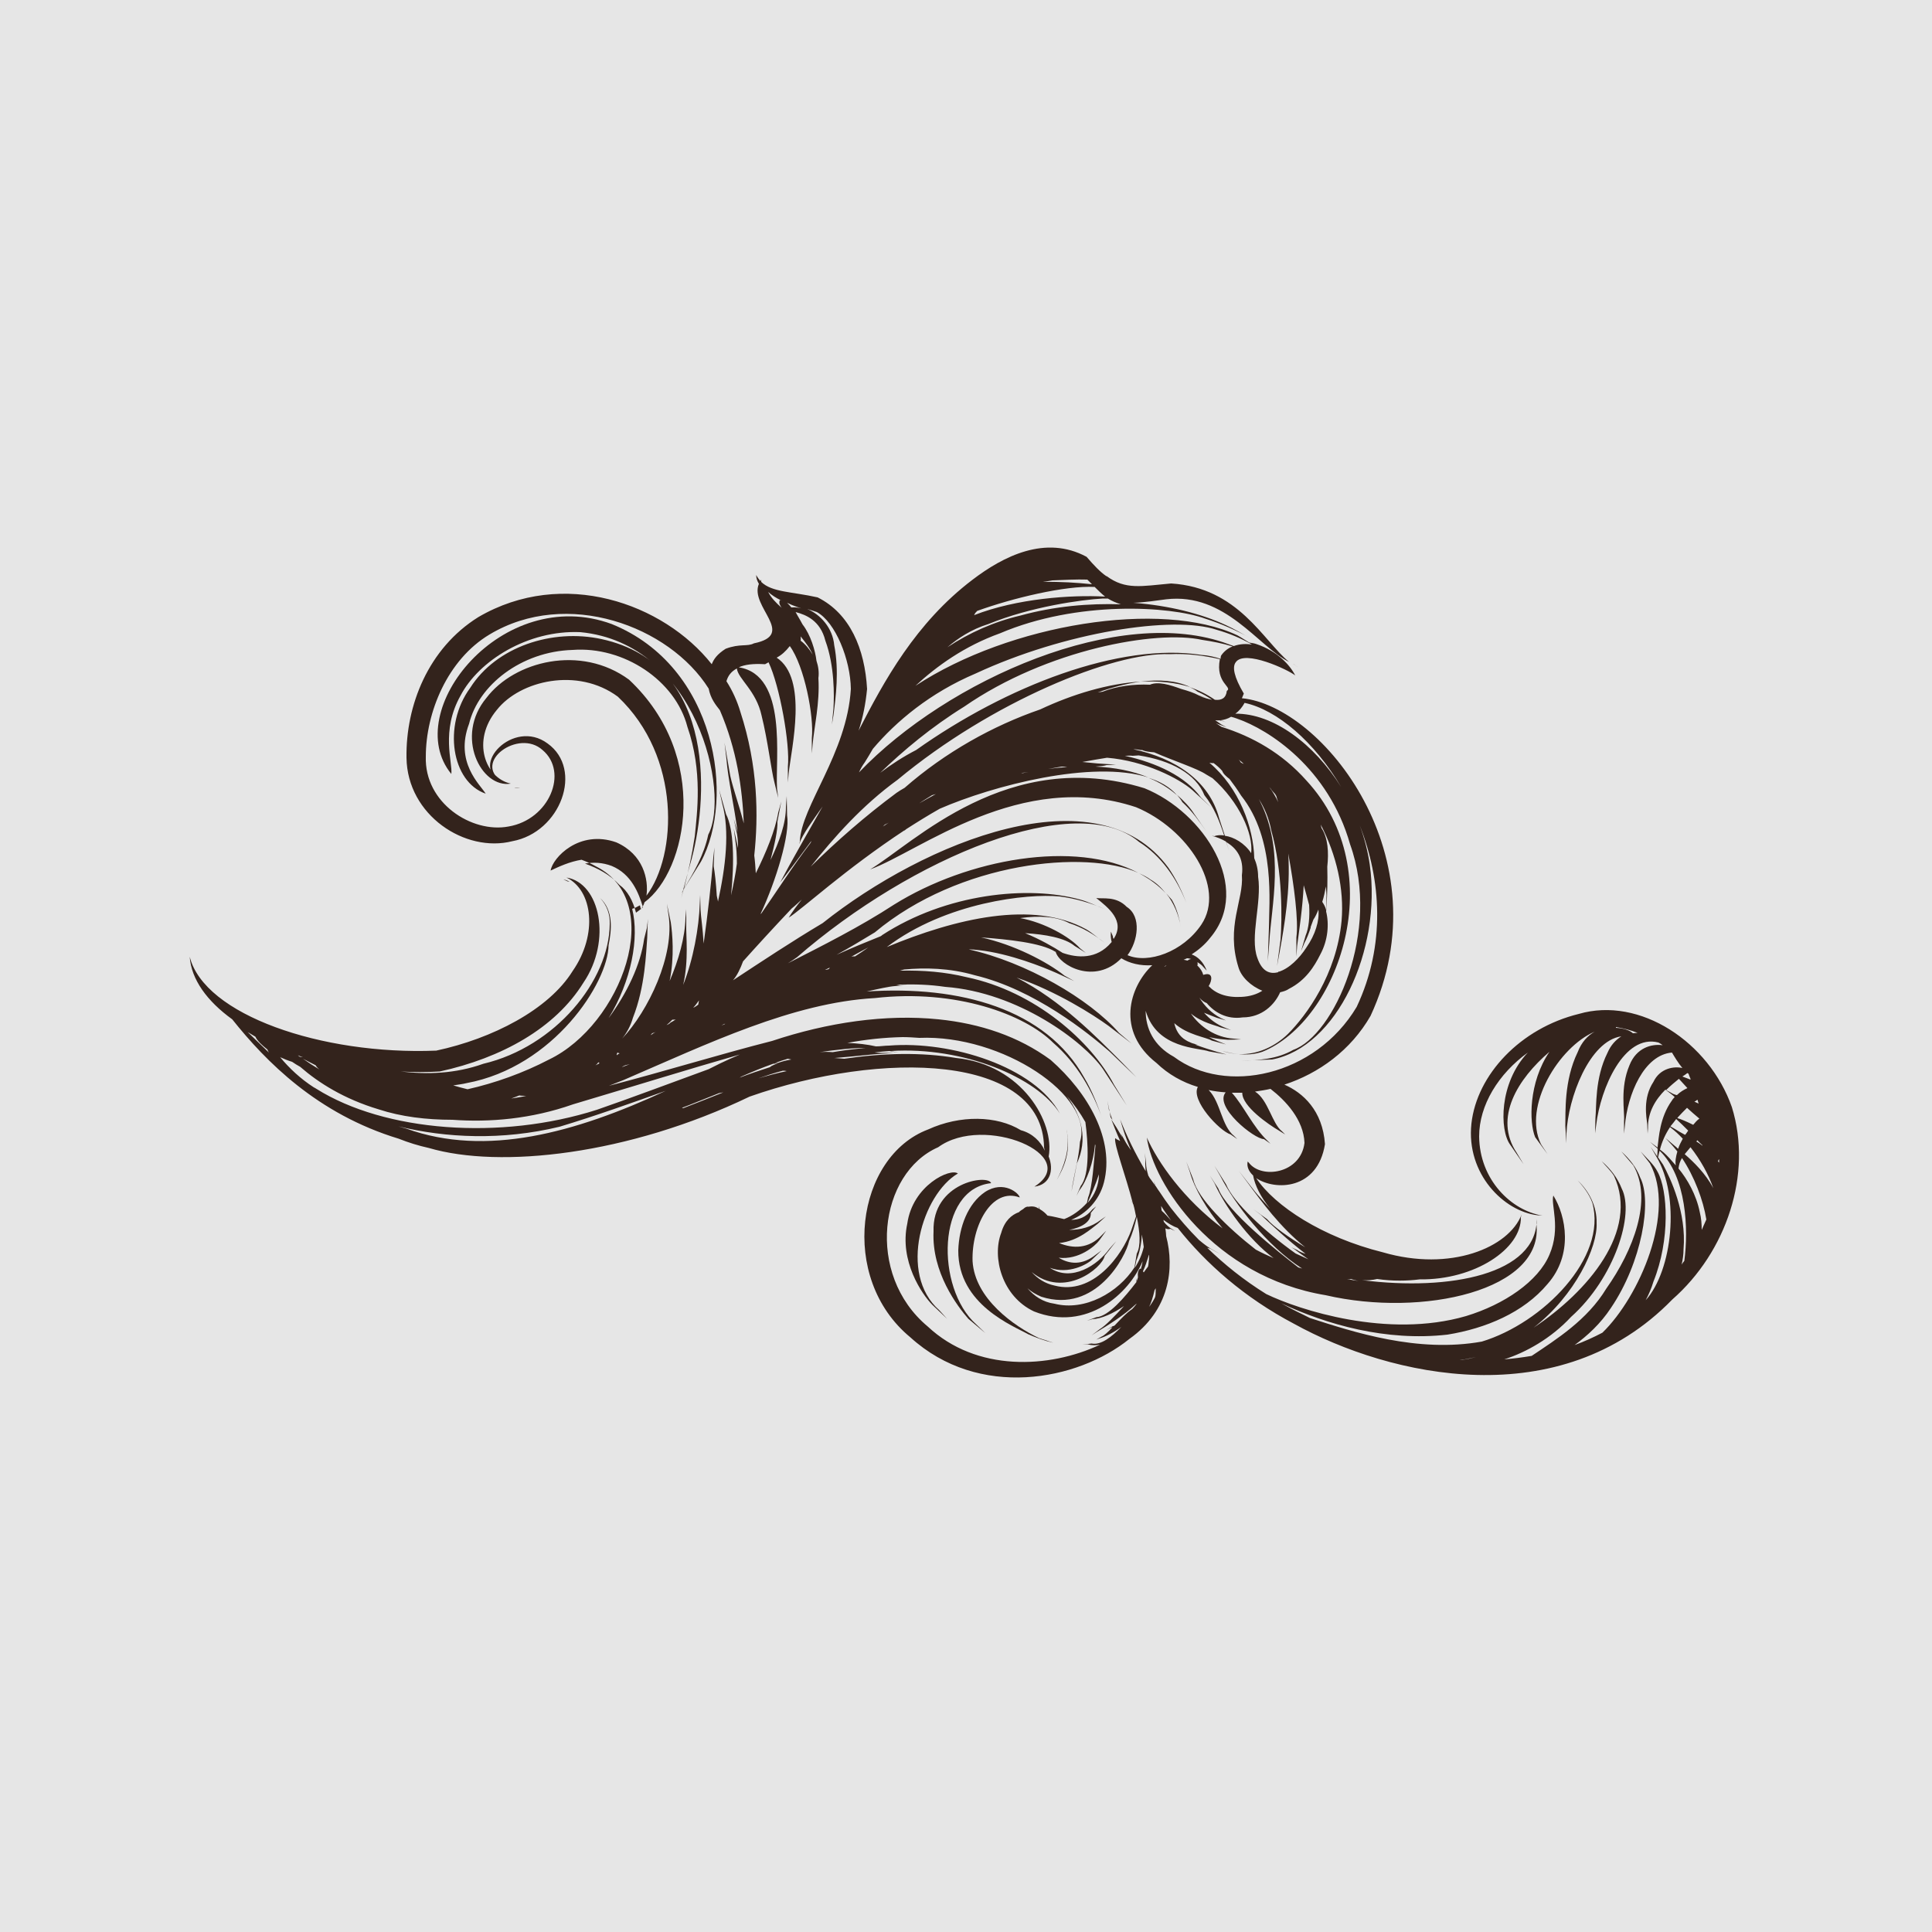<?xml version="1.0" encoding="utf-8"?>
<!-- Generator: Adobe Illustrator 23.0.0, SVG Export Plug-In . SVG Version: 6.00 Build 0)  -->
<svg version="1.1" id="图层_1" xmlns="http://www.w3.org/2000/svg" xmlns:xlink="http://www.w3.org/1999/xlink" x="0px" y="0px"
	 width="500px" height="500px" viewBox="0 0 500 500" style="enable-background:new 0 0 500 500;" xml:space="preserve">
<style type="text/css">
	.st0{fill:#E6E6E6;}
	.st1{fill:#33231C;}
</style>
<rect class="st0" width="500" height="500"/>
<g>
	<path class="st1" d="M334.8,171.9c0,0-0.1-0.1-0.1-0.1c0.5,0.4,1,0.7,1.4,1L334.8,171.9z"/>
	<path class="st1" d="M448.2,286.5c-5.9-16.8-23.8-28.7-39.6-24.1c-15.1,3.7-26.4,15.7-27.8,28.4c-1.4,13,8.4,22.7,17.1,23.7
		l1.3,0.1c-8.1-1.3-16.3-9.3-16.4-20.5c0-8.1,5-16.2,12.6-21.7c-7.5,7.9-7.3,20.1-4.6,23.8l3.5,5.1l-1.8-3c-6-9,0.3-19.1,8.5-26.1
		c-5.4,7.9-5.3,18.3-3.7,22.1l3.2,4.4l-1.7-2.6c-4.8-9.8,4.7-25.2,13.9-29.1c-1.8,1-3.4,2.7-4.4,5.3c-3.6,7.4-3.1,15.7-3.2,19.1
		l0.3,4.5l0-2.6c0.4-9.1,5.9-23.9,14.2-25.1c-1.4,0.9-2.7,2.2-3.6,4.3c-3.3,6.6-2.8,13.9-3.1,16.8l-0.1,4l0.3-2.2
		c1.1-9.4,7.2-23.6,16.1-21.3c0.4,0.2,0.7,0.4,1.1,0.7c-2.8-0.4-6.8,0.6-8.6,5.2c-2.5,5.9-1.2,11.9-1.4,14.4l0,3.3l0.2-1.9
		c0.7-8.4,5-18.5,12.2-19.1c0.6,1,1.6,2.7,2.7,4c-2.1-0.5-5.8,0-7.5,3.6c-2.8,4.2-1.8,9.2-1.6,10.9l0.1,2.5l0.1-1.4
		c-0.1-4.2,2-7.5,4.5-10l0.8,0.6c0.5,0.4,1.1,0.8,1.6,1.3c-0.2,0.3-0.5,0.5-0.7,0.9c-3.2,4.4-3.4,9.8-3.7,11.9l0,0.3l-2-1.5l1.8,1.6
		c0.1,0.1,0.1,0.1,0.2,0.2l-0.1,2l-1.7-2.5l1.5,2.6c6.1,10.2,4.2,29.3-2.8,37.1c0.8-1.5,1.5-3.1,2-4.8c4.4-10.9,3.7-23.7,1.1-28.4
		c-1-2-2.9-3.6-4.4-5.3l2.4,3.1c6.8,12.5-2.7,34.5-12.3,43.8c-2.3,1.2-4.7,2.3-7.2,3.2c3.3-2.4,6.7-5.5,9.4-9.6
		c8-11.8,10.7-27.7,7.6-33.7c-1-2.7-2.8-4.9-4.9-6.8l3.1,3.6c5.1,8.8,0,22-7,31.9c-4.9,8.1-12.9,13.1-19.3,17.4
		c-2.4,0.4-4.7,0.7-7.1,0.9c5.6-1.8,12.1-5.4,17.3-11c11.2-10,16.5-26.6,13.1-33.2c-1.1-2.8-2.9-5.1-5.2-7.1
		c1.1,1.3,2.3,2.4,3.2,3.8c6.6,14.3-6.8,30-20.8,39.3c10.8-8.4,16.6-20.9,16.3-27.1c0.1-4.2-1.9-8.2-4.9-11c1.6,1.7,3,3.6,3.8,5.8
		c3.9,14.2-12.8,31.1-28.6,35.9c-16.7,3-33.3-2.5-44.5-6.1c-0.6-0.3-1.2-0.6-1.8-0.9c-1.9-0.9-3.8-1.9-5.6-2.9
		c11.8,5.5,27.1,9.9,43,8.1c9.9-1.6,19.7-5.7,25.9-13.1c6.7-7.6,4.8-17.6,1.5-22.9c-0.7,2.4,2,8.3-1,15.3
		c-2.9,6.9-11.7,12.9-21.6,15.9c-20.3,5.9-43.2-1.6-51.7-5.7c-5.8-3.6-10.9-7.7-15.3-12c0.3,0.1,0.5,0.2,0.7,0.2l2.8,1.5l-1.6-0.9
		c-1.4-0.7-2.7-1.7-4-2.8c-2.7-2.7-5.1-5.5-7.3-8.3c-1.1-1.5-2.1-2.9-3-4.3v0c-0.4-0.5-0.7-1.1-1.1-1.6l-0.2-1l0.1,0.9
		c-0.5-0.7-0.9-1.3-1.3-1.8c-0.1-0.2-0.2-0.4-0.3-0.5c-0.4-1.3-0.6-2.4-0.6-3.2l-0.3-2.7l0.1,1.6c0,0.9,0,2,0.1,3.1
		c-2.8-4.7-5-9.3-6.6-13.4c0.7,2.5,1.6,5.2,2.8,8c-0.7-1-1.3-1.9-1.6-2.5l-1-1.8l0.4,1c-1.1-1.9-2.1-3.5-2.9-4.7
		c0.7,1.8,1.4,3.6,2.3,5.6c-0.3-0.2-0.6-0.3-1-0.5l-0.2-0.3l0.2,0.2c-0.1,0-0.2-0.1-0.3-0.1c0,0,0,0,0,0c-0.3,1.7,2.7,9.5,4.6,16.9
		c-0.2-0.3-0.4-0.6-0.5-0.9l0.6,1.1c0.3,1,0.5,2.1,0.7,3.1l-1.2,3.5c-2.4,6.7-10,17-19.9,14.4c-2.4-0.5-4.4-1.8-5.9-3.5
		c8.3,6.9,18.2-0.9,18.9-4.2l3-3.8l-1.8,2c-3,4.2-9.8,8.7-15.4,4.9c4.8,1.8,9.8-0.9,11-2.2l2.4-2.3l-1.5,1.1
		c-3.5,2.8-6.8,2.5-9.6,0.8c5.2,0.6,9.4-3,10.5-4.5l1.8-2.5l-1.2,1.2c-3.3,3.5-7.4,3.5-11,2c5-0.5,8.5-3.9,10-5l2.1-1.9l-1.3,0.9
		c-2.5,1.9-5.3,2.6-8.2,2.6c3.1-0.6,5.7-2,5.6-4.4l1.4-1.7l-1,0.8c-1.7,2.1-3.6,2.7-5.5,2.7c3.8-1.5,7.3-5,8.5-9.7
		c2.8-11-4-23.1-13.8-31.7c-8.3-6.1-18.2-9.4-29-10.5l0.6,0l-0.6,0c-13.7-1.4-28.7,0.8-43.1,5.6c-13.4,3.4-27.9,7.9-42.2,11.6
		c1.3-0.5,2.5-1,3.8-1.5c21.8-9.4,43.7-20,65-21.2c21-2.4,38.8,4.2,46.2,11.6c6.1,5.3,10.2,12.4,12.8,20c-1.3-3.8-2.7-7.5-4.8-11
		c-9.9-17.8-32.2-23.9-56.3-22.3c3.1-0.7,5.8-1.3,7.3-1.4l3.1-0.3l-1.8,0.1c-0.3,0-0.6,0-0.9,0c0.3-0.1,0.7-0.1,1-0.2
		c3.7-0.1,7.6,0,11.6,0.6c19,1.4,35.9,14.2,40.8,21.2l6.2,9.5l-3.3-5.4c-5.9-11.2-20.4-24.1-38.1-27.8c-5.7-1.4-11.4-1.8-16.9-1.7
		c-0.1,0-0.2,0-0.4,0c0.4-0.1,0.8-0.2,1.1-0.3c5.4-0.5,11.7-0.4,18.3,1.5c15.5,3.7,29.4,15,34.8,19.7l7,6.7l-3.8-3.9
		c-6.6-6.6-15.6-15.9-27.2-21.9c10.4,3.6,19.8,9.6,23.8,12.5l6,4.6l-3.3-2.8c-7.7-8.8-24.1-18.3-38.9-21.6c0.9,0,1.8,0.1,2.7,0.2
		c8,0.9,16.6,4.4,20,5.9l4.6,2.1l-2.5-1.4c-4.5-3.6-13.2-8.1-21.6-9.9c6.9,0.5,15.6,1.4,19.2,3.7l0.1,0c0.9,3.5,10.1,8.7,17,1.7
		c2.1,1.3,4.9,2,8,1.8c-6,5.7-9.4,17.1,1.1,25.3c3,2.9,6.7,5,10.7,6.2c-1.9,3.4,5.6,11.4,8.5,12.3l1.7,1.2l-0.8-0.8
		c-3.3-2.6-3.5-8.8-6.6-11.9c1.4,0.3,2.9,0.5,4.4,0.6c-3.1,3.7,7.4,12.1,9.9,12.1l1.7,1.2l-0.8-0.8c-3.7-3.5-6.2-9.1-9.2-12.4
		c0.9,0,1.8,0,2.7,0c-0.1,3.5,6.9,8.3,9.5,9.8l1.6,1l-0.8-0.8c-2.6-2-3.6-8.2-7-10.3c1.3-0.2,2.7-0.4,4-0.7c3.9,3,8.6,8,8.8,14
		c-1,8-11.2,9.4-14.4,5.1l-0.3-0.3c-0.3,1.3,0.3,2.6,1.4,3.6c0.5,2.7,2,5.6,4.4,8.6c-1.6-1.8-3-3.3-3.9-4.4l-4.2-5.4l2.3,3.1
		c3.6,4.9,8.4,11.5,14.9,16.7c-4.3-2.6-8.2-5.3-9.9-7.3l-3.6-2.6l2,1.5c2.8,2.6,7,6.6,11.6,10.1c-0.9-0.3-1.7-0.6-2.2-1l-1.5-0.7
		l0.8,0.5c0.9,0.7,2.2,1.6,3.6,2.6c-1.1-0.5-2.2-1-3.3-1.5c-8-5.7-16.1-13.2-18-17.9l-3-4.8l1.6,2.8c3.6,7,12,18,21.1,23.8
		c-0.4-0.1-0.7-0.2-1-0.3c-5.2-4-18.6-14.6-20.7-20.4l-2.2-3.4l1.2,2c2.6,5.8,8.7,14.5,15.3,19.4c-1.6-0.7-3.1-1.4-4.6-2.2
		c-7.2-5.6-15.1-13.3-16.2-18.2l-1.8-4.6l0.9,2.6c1.2,4.4,4.4,9.8,8.5,14.7c-10.1-7.6-16.7-17-19.6-23.5c1.6,11.9,17.3,36,46.3,40.8
		c25,5.8,56.7-1.2,54.5-18.6l0.1-1.1c0.1,14.2-22.3,18.7-45.2,15.8c1.3,0.1,2.7,0,3.9-0.3c4,0.6,7.9,0.5,11,0.1
		c14.2,0.2,26.4-7.9,26.2-16.1l0.2-0.7c-3.3,8.6-18.4,14.9-35.9,9.8c-15.7-3.9-28-12-32.8-19.2c4.9,3.3,15.9,3.1,17.8-8.8
		c-0.6-8.7-5.7-13.3-10.5-15.4c8.9-2.9,17.2-8.9,22.3-17.8c19-41-12.5-80.2-33.3-82.2c0.2-0.4,0.3-0.8,0.5-1.2
		c-2.6-4.4-3-6.9-2.1-8.1c2.3-3.4,13.7,2,15.4,3.4c-1.3-2.6-4.6-6.3-10-8.1c-0.5-0.2-1.2-0.3-1.9-0.4c-1-0.6-2-1.3-3.1-1.9
		c-19.6-9.2-58.8-3-83.3,13.1c5.5-5.1,12.7-10.3,21.9-13.6c19.9-8.5,44-7.1,53.1-3.8c4.1,1.3,8,3,11.8,5.1c-2.1-1.1-4.2-2.4-6.4-3.4
		c-6.4-3-14.8-5.1-24-5.8c3.2-0.1,6-0.6,8.5-0.9c15.3-1.8,23.8,12.2,31.8,16.2c-6.7-5.5-13.1-19.2-30.5-20.3
		c-7.8,0.7-11.8,1.7-16.7-1.9l0.1,0l-0.2,0c-1.6-1.1-3.2-2.8-5.1-5c-10.6-5.7-21.5-0.2-29.6,6c-14.6,11.1-22.8,26.1-29.4,39
		c1.1-3.3,1.8-6.8,2.2-10.8c-0.6-10.4-4.4-19.5-12.8-23.7c-6.7-1.5-11.8-1.3-14.6-4c0-0.1,0-0.1,0-0.2l0-0.4
		c-0.1,0.1-0.1,0.2-0.2,0.4c-0.4-0.5-0.8-1-1.1-1.6c0,0.9,0.3,1.6,0.7,2.3c-2.5,5.9,9.9,13.1-1.3,15.4c-1.7,0.9-3.6,0-7.3,1.4
		c-2.2,1.4-3.1,2.7-3.6,4c-12.5-15.8-38.5-25-60.4-12.2c-13,8.1-18.8,22.9-18.6,36.4c0.2,14.9,15.2,24.7,27.4,21.6
		c12.5-2.3,18.5-18.6,9.1-25.3c-8.9-6.6-20.5,6-11.8,9.8c-7.7-4.9,4.3-13.7,10.5-8.1c6.8,5.7,1.8,18-8.8,19.8
		c-9.5,1.8-21.8-6.1-21.4-18.1c0-11.4,5.6-25.1,16.5-31.6c20-12,46.5-2.2,56.7,14c0.5,2.6,1.8,4.2,2.9,5.6
		c4.4,10.2,5.8,20.2,6.2,29.3c-1.5-5.7-3.3-10.5-3.7-13.4l-1.3-7.5l0.5,4.2c0.4,5.3,2,12,2.9,19l-1-3.5l0.6,2.8
		c0.4,1.5,0.5,3.1,0.5,4.8l-1.1-5.1l0.4,3.1c0.3,1.9,0.4,3.9,0.4,6c-0.3,2.6-0.9,5.4-1.5,8.2c0.9-8.8,0.7-17.1-1.3-21l-1.8-6.4
		l0.8,3.6c2,7.2,0.9,16.4-1.1,25.5c0-0.1,0-0.1,0-0.2l-0.3-1.4c-0.2-3.3-0.5-6-0.8-7.6l0.2-4.9l-0.3,2.7c-0.5,6.2-1.4,14.4-2.5,22.2
		c-0.2-3.7-0.7-6.9-0.8-8.7l-0.1-3.9l-0.1,2.2c-0.2,6.3-1.7,14.6-4.3,21.1c1.5-6.4,0.7-12.8,0.8-15.6l0-4l-0.2,2.2
		c-0.1,5.1-1.8,11-4.1,16.4c1.3-6.4,0.7-12.4,0.3-15.2l-1-4.8l0.4,2.8c1.7,10.5-5.2,24.9-12,32.1c1.2-1.5,2.2-3.3,2.8-5.4
		c3.2-8.1,3.4-17,3.7-20.7l0.1-3.3l0.1-0.3l-0.1,0.2l0.1-1.5l-0.3,2.4l-0.7,2.8c-0.9,6.6-4.4,14-9.2,20.5c5.9-9.6,8-20.8,6.1-28.3
		c0.7-0.2,1.3-0.5,2-0.9c0.1,0.2,0.1,0.5,0.2,0.7l0.1,0.3c0.3-0.4,0.7-1.1,0.9-1.8c11-8.1,17.2-37.7-4-57.6
		c-12.5-9.2-29.7-4.8-36.9,4.7c-8.3,9.9-1.4,23.5,6.3,22.2c-6.6-1.4-10.3-11.1-3.6-19.1c6-7.6,20.9-11.1,31.3-3.4
		c16.5,15.6,15.3,41.1,7.4,51.5c0.6-4.2-0.8-10.7-7.8-13.8c-9.6-3.4-16.5,4-17,7.3c2.1-1,4.9-2.3,8-2.8c1.3,0.5,2.5,1,3.7,1.7
		c18.4,9.2,6.6,41-12.1,50c-6.7,3.5-14,6.1-21.1,7.7c-1.2-0.3-2.4-0.6-3.7-1c1.1-0.2,2.3-0.3,3.5-0.6c22.5-4.2,36.6-26,36.7-35.7
		c0.8-3.9,1.3-9-2.2-12.2c1.8,1.9,2.6,4.3,2.5,6.7c-0.1,14.7-14.1,31.8-32.7,36.2c-7.3,2.6-14.5,2.8-21.4,2c3.3,0.2,6.7,0.2,10.1,0
		c16-3.5,29.9-11.2,37.2-23c7.4-10.9,4.3-25.8-4.4-27.2c6.8,3.3,8.2,14.7,1.6,24.2c-6.2,10-20.8,17.5-35.3,20.6
		c-29.7,1.2-60.1-9.3-63.8-24.3c0.4,5.9,4.5,11.5,11,16.2c8.7,10.9,22,24.5,43.1,30.9c2.5,1,5.1,1.8,7.8,2.4
		c18.4,5.4,51.6,1.8,83-13.3c34.1-12,75.9-11.1,76.2,13.2l0.2,0.8c-1.1-2.4-3.2-4.5-6.2-5.3c-6.2-3.8-15.7-4-24-0.2
		c-18.6,7-23.3,38.4-4.6,53.8c17.7,16.1,43.2,11.3,56.7,0.4c10.4-7.4,11.7-18.2,9.5-26.6c0-0.5-0.1-1.2-0.2-2
		c0.4,0.2,0.9,0.3,1.3,0.1l1.2,0.6l-0.6-0.4c-0.9-0.5-1.7-1.2-2.3-2c0-0.2-0.1-0.3-0.1-0.5c1.2,0.9,2.5,1.7,3.7,2.1
		c7.3,9.2,17.2,18,30.1,24.8c25,13.8,68.8,23.6,97.9-6.3C446.8,324,453.6,303.9,448.2,286.5z M422.6,267.4c-0.9-0.8-2.5-1.3-4.4-1.4
		c0-0.1,0-0.1,0-0.2c1.9,0.3,3.8,0.8,5.6,1.5C423.3,267.3,423,267.4,422.6,267.4z M349.6,331c0.7,0.2,1.3,0.4,2,0.5
		c-1-0.1-2-0.3-3-0.5C349,331,349.3,331.1,349.6,331z M272.4,150.2c2.9-0.1,6.2-0.3,9-0.2c0.4,0.4,0.8,0.8,1.2,1.2
		c-3.8-0.4-8.2-0.7-12.7-0.6C270.8,150.5,271.6,150.3,272.4,150.2z M252.9,158.1c9.1-3.3,22.8-6.6,30.4-6.2c0.8,0.8,1.7,1.7,2.7,2.5
		c-8.8-0.5-22.9,0.5-33.9,4.8C252.3,158.7,252.6,158.4,252.9,158.1z M255.8,161.5c11-4.5,24.1-6.3,29.6-6.6l1.3,0
		c1,0.6,2.1,1.1,3.4,1.5c0.1,0,0.1,0,0.2,0c-8.5-0.3-17.5,0.5-26.2,2.9c-6.9,1.6-13.3,4.5-18.9,8.2
		C247.9,165.2,251.3,162.9,255.8,161.5z M214.5,250.8c-0.3,0.1-0.7,0.2-1,0.2c0.4-0.2,0.9-0.4,1.3-0.6
		C214.7,250.5,214.6,250.6,214.5,250.8z M221.3,247.5c-0.3,0-0.7,0-1,0.1c1.6-0.9,3.1-1.7,4.4-2.4
		C223.6,246,222.4,246.8,221.3,247.5z M329.2,274.2c16.8-3.2,28.4-28.3,25.3-50.4c-0.5-3.5-1.4-6.9-2.6-10.2c5.5,14,6.8,30.9-0.8,47
		c-10.7,17.9-33.9,22.9-47.3,12.9c-5.3-2.9-7.3-7.4-7.3-11.9c2.9,9.9,13.7,9.5,16.4,10.5l4.5,0.8l-2.5-0.7c-1.6-0.5-3.6-1.1-5.7-1.9
		l0.8,0.1l-1.4-0.4c-0.3-0.1-0.5-0.2-0.7-0.3c-0.3-0.1-0.7-0.3-1-0.5c-1.7-1-2.6-2.6-3-4.4c3.5,3.1,8.2,3.6,9.7,4.5l3.7,1l-2-0.8
		c-0.7-0.3-1.6-0.7-2.4-1.1c2.1,0.5,3.9,0.6,4.9,0.7l3.4-0.1l-1.9-0.2c-4.7-0.3-8.7-3-11.1-6.5c2.9,2.4,6.3,3,7.7,3.6l2.7,0.7
		l-1.5-0.6c-2.3-0.9-4.1-2.3-5.5-3.9c1.4,0.6,2.6,1,3.3,1.3l2.4,0.7l-1.3-0.6c-2.5-1.3-4.3-3.2-5.6-5.3c0.6,0.7,1.3,1.2,1.9,1.4
		c2,2.4,5.2,4.3,9.3,3.7c5,0,8.3-3.3,9.7-6.5c0.8-0.2,1.6-0.4,2.3-0.9c4.3-2.2,6.5-5.7,8.1-8.9c2-3.7,2.3-7.9,1.5-11.1l0.1-1.7
		c0.2-2.8,0.3-6.2,0.2-9.9c0.4-3.7,0.2-7.4-1.5-10c-0.1-0.3-0.1-0.6-0.2-0.9c4.1,7.9,6.1,16.7,5.4,24.9
		c-1.3,13.9-9.1,24.5-13.9,29.3c-3.4,3.3-8,5.4-12.7,5.2c2,0.2,4,0.1,6.1-0.6c19.7-8,33.4-46.4,11.4-70.2c-6.3-7.1-14-11.4-22-13.9
		c-0.5-0.3-1-0.7-1.5-1c0.1,0.1,0.3,0.1,0.4,0.2l2.4,0.9l-1.3-0.7c-0.4-0.3-1-0.7-1.6-1.1c0.4,0,0.7,0.1,1.1,0l0.5,0.3l-0.4-0.3
		c0,0,0,0,0,0l1.6,0.5l-1.4-0.5c0.9-0.1,1.9-0.4,2.7-0.9c0.5,0.1,1,0.3,1.6,0.5l0.8,0.7c-0.3-0.2-0.5-0.5-0.8-0.7
		c8.1,2.8,23.6,12.7,29.2,32.5c8.1,22.5-4.2,49.5-14.7,53.2c-4.2,2.4-8.8,2.7-13.6,2.8L329.2,274.2z M301.3,250.2
		c0.1-0.1,0.2-0.2,0.4-0.3c0.1,0,0.2,0,0.3-0.1C301.8,249.9,301.6,250.1,301.3,250.2z M306.3,248.4c0.3-0.1,0.6-0.3,0.9-0.4
		c0.4,0,0.7,0.1,1.1,0.2c-0.4,0-0.7,0.2-1,0.4C306.9,248.5,306.6,248.4,306.3,248.4z M325.6,226.9c0-1.8-0.4-3.4-1-4.8
		c-0.2-8-3.9-18.2-11.6-24.7c0.4,0.1,0.8,0.1,1.1,0.1c0.8,0.6,1.5,1.2,2.2,2c0.3,0.8,1,1.4,1.9,2.1c1,1.3,2,2.7,3,4.3
		c9,11.3,7.2,27.9,7.2,34.2l-0.3,8.7l0.4-4.9c0.5-9.5,4.1-23.6-2.4-36.5c-0.1-0.2-0.2-0.4-0.3-0.6c1.4,2.2,2.6,4.9,3.2,8.1
		c3,10.7,2.8,23.2,2.4,28.3l-0.9,6.8l0.7-3.8c1.2-6.7,2.8-15.8,2.2-25.3c1.5,8.2,2.7,17.3,2.1,21.7l0,5l0.2-2.8
		c0.5-3.9,1.4-9.7,1.7-15.7c0.5,1.8,1,3.5,1.4,5.1c0.2,3.2-0.1,6-0.9,7.9l-1.2,4.1l0.9-2.2c0.6-1.1,1.1-2.4,1.6-3.9l0,0.1l0-0.1
		l0-0.2c0,0,0,0,0-0.1l0,0.1l0.7-1.9c0.5-0.7,0.9-1.6,1.3-2.6c0.3,2.9-0.8,6.5-3.1,9.8c-1.8,2.8-4.5,5.5-7.2,6.3l0-0.2
		c0,0.1-0.1,0.2-0.1,0.3c-2.2,0.6-4.2-0.2-5.4-3.7C323.4,242.5,326.6,233.6,325.6,226.9z M285.4,179c-0.4,0.1-0.9,0.1-1.3,0.2
		c3.9-1.4,7.6-2.3,11.1-2.8c-8.4,0.5-17.5,3.2-26,7.2c-12.2,4.2-24.6,11.1-35.1,20.3c-0.7,0.4-1.4,0.8-2.1,1.3
		c-8.1,6-15.5,12.5-22.2,19.1c6.1-7.7,13.4-15.9,22.5-22.5c24.3-20.2,55.9-33.1,70.4-32.5c4.4-0.2,8.7,0.3,13,1.3
		c-1.2,6.2,3.4,7.2,1.8,8.2c-0.2,1.9-1.4,2.5-3.1,2.3c-2-1.4-4.2-2.5-6.6-3.3c0.7,0.3,1.5,0.7,2.1,1.2c1.4,0.6,2.6,1.3,3.8,2.1
		c-1-0.2-2.1-0.5-3.3-1l1.8,0.5l-1.9-0.6c-1.3-0.7-2.8-1.2-4.6-1.7c-3-1.1-6-2-8.1-1.1C293.4,177,288.9,177.6,285.4,179z
		 M276.2,198.5c-1.6,0.1-3.3,0.3-4.9,0.5c1.1-0.2,2.3-0.4,3.4-0.6C275.1,198.4,275.6,198.4,276.2,198.5z M266.2,199.8
		c-0.6,0.1-1.3,0.2-1.9,0.4c0.1-0.1,0.3-0.1,0.4-0.2C265.2,199.9,265.7,199.9,266.2,199.8z M242.2,205.5c-1.5,0.8-2.9,1.6-4.3,2.4
		c1-0.7,2.2-1.4,3.3-2.1C241.5,205.7,241.8,205.6,242.2,205.5z M230,212.9c-0.5,0.3-1,0.7-1.5,1c0.2-0.2,0.3-0.3,0.5-0.5
		C229.3,213.3,229.6,213.1,230,212.9z M227.8,200c6-5.8,13.3-11.9,21.7-17.1c21.5-14.9,49.9-19.9,61.6-17.3c2.7,0.4,5.3,0.9,7.9,1.7
		c-1.1,0.4-2.2,1.2-3,2.4c-0.1,0.3-0.1,0.5-0.1,0.8c-1.6-0.5-3.2-0.9-4.9-1c-21.2-3.3-50.5,8-73.9,24.6
		C233.8,195.8,230.7,197.8,227.8,200z M295.2,194.1c0.1,0,0.2,0,0.4,0c0.8,0.4,1.9,0.5,3.1,0.6c5,2.2,11.2,4.2,13.4,5.7l1.7,1
		c6.9,6.1,10.6,14.4,10,19.4c-1.7-2.6-4.5-4.2-6.8-4.5l-1.5-4.6c-2.6-9.7-11.4-15.5-22.2-17.8C294,193.9,294.6,194,295.2,194.1z
		 M320.6,196.6c0.5,0.4,0.9,0.7,1.3,1.1c-0.3-0.1-0.5-0.2-0.8-0.4C321,197.1,320.8,196.8,320.6,196.6z M328.5,203.7
		c0.3,0.3,0.5,0.6,0.7,0.9l0.8,0.9c0.1,0.2,0.2,0.3,0.3,0.5c0.1,0.4,0.3,1,0.5,1.6C330.2,206.3,329.4,204.9,328.5,203.7z
		 M342.2,233.4c0.4-1.2,0.7-2.6,0.9-4c0.1,0.9,0.2,1.7,0.2,2.3l-0.1,3.8C343,234.7,342.6,234,342.2,233.4z M322.1,181.9
		c8.4,1.8,18.1,10.1,25,21.8c-7-11.2-17.6-19.1-27.4-19C320.7,184,321.5,183,322.1,181.9z M223.8,197.3c0.7-1.1,1.4-2.3,2.1-3.5
		c6-7.1,14.8-14.5,26.6-19.5c23-10.7,51.2-15.1,62.4-11.3c3.2,0.9,6.3,2.2,9.1,3.8c-1.4-0.2-3.1-0.2-4.7,0.4l-1.4-0.5
		c-27.9-10.5-72.7,9.2-95.6,33.2C222.7,199,223.2,198.1,223.8,197.3z M208.5,157.8c-1.3-0.5-2.5-0.7-3.7-0.6
		c-0.3-0.4-0.7-0.8-1.1-1.2C205.3,156.8,206.9,157.3,208.5,157.8z M205.7,164.6C205.7,164.6,205.7,164.6,205.7,164.6
		C205.7,164.6,205.7,164.6,205.7,164.6C205.7,164.6,205.7,164.6,205.7,164.6z M198.8,153.2c0.9,0.8,2.1,1.6,3.4,2.2
		c-0.1,0-0.3-0.1-0.4-0.1c-0.1,0.3-0.1,0.5-0.1,0.8c0.1,0.4,0.3,0.8,0.6,1.2C200.7,155.9,199.5,154.6,198.8,153.2z M191.6,184.2
		c-0.8-2.7-2-5.4-3.6-7.9c0.4-1.4,1.2-2.5,2.7-3.3c0.3,2.7,5,5.7,6.4,12.2c1.6,6.4,2.5,14.2,3.3,17.2l1,4.1l-0.3-2.4
		c-0.5-7.8,2.8-29.4-9.9-31.4c1.5-0.7,3.7-1,6.8-0.8c0.3-0.2,0.6-0.3,0.9-0.5c2.9,6.1,5.6,21.2,5,27l0,4.1l0.2-2.3
		c0.7-6.6,5.1-24.6-3.1-30c1.3-0.7,2.3-1.6,3.4-3c3.8,5.2,6.3,18.3,5.7,23.8l0,4l0.2-2.3c0.4-4.5,1.9-10.8,1.5-17.2
		c0.2-1.5,0-3-0.5-4.5c-0.3-2.6-1.5-6.7-3.6-9.4c-0.4-0.7-0.8-1.5-1.3-2.3c-0.2-0.3-0.3-0.6-0.5-0.9c2.7,0.7,6.4,2.2,7.7,7.4
		c2.4,6.5,2.3,14.3,2.1,17.5l-0.4,4.2l0.4-2.4c0.6-4.7,1.5-11.5,0.2-18.1c-0.4-4.5-3.6-8-7-9.4c0.9,0.3,1.7,0.5,2.5,0.8
		c4.8,2.6,8.7,12.3,8.8,19.9c-1,16.7-12.9,30.4-13.2,39.5l-0.2,0.7c1-2.8,3.4-5.9,6.1-9.8c-4.4,7.8-8.3,14.5-11,19.7
		c2.3-3,5-6.6,8.1-10.8c-0.1,0.2-0.1,0.3-0.2,0.5c-4.8,6.3-8.8,12.6-12.7,18.2c-0.1,0.1-0.2,0.2-0.3,0.3c4.1-8.8,7.7-20.7,6.9-25.6
		l-0.1-5l-0.2,2.8c0,4.3-1.7,9-4,13.8c1.1-4.2,1.9-7.8,1.8-10l1-5.2l-0.8,2.9c-0.8,4.7-3.1,10.2-5.8,15.7c-0.1-1.6-0.2-3.1-0.4-4.6
		C196.3,211.2,196.2,198.3,191.6,184.2z M207.2,164.7c1.3,1.6,2.5,3.2,3.1,4.7c-0.8-1.4-1.9-2.7-3.1-3.6
		C207.3,165.4,207.2,165,207.2,164.7z M192.3,248.8c3.3-3.7,7.6-8.4,12.6-13.7c0.9-0.7,1.7-1.5,2.6-2.3c-1.3,1.6-2.4,3.1-3.4,4.7
		c3.5-2.2,14.6-12.5,30.1-22.7c-0.1,0.1-0.2,0.2-0.2,0.3c0.1-0.2,0.3-0.3,0.5-0.5c2.8-1.8,5.7-3.6,8.7-5.3c13.8-6,39.5-12.7,54-8.1
		c-4.1-1.7-8.8-2.6-13.7-2.8c1.3-0.1,2.3-0.2,2.9-0.4l2.4-0.1l-1.4-0.1c-2.1-0.1-4.6-0.3-7.3-0.6c2.3-0.4,4.4-0.8,6.4-1.1
		c9.8,0.8,18.7,5.4,22.1,8.4l4.9,4.5l-2.7-2.6c-4-5.5-11.5-9-19.7-10.8c0.8,0,1.5-0.1,2,0l1.6-0.1c8.4,1.3,14.8,4.8,17,10.3
		c2.5,3.1,3.9,6.7,5.1,10.4c-0.9-0.1-1.8-0.1-2.5,0.2l-0.7-0.1c1.2,0.3,2.5,0.8,3.7,1.5c0.3,0.8,0.5,1.6,0.8,2.4l-0.8-2.3
		c2.6,1.5,4.7,4.1,4.1,8.6c0.5,6.4-4.2,13.2-0.9,23.8c0.7,2.5,3.2,4.9,6.2,6.1c-1.4,0.9-3.2,1.5-5.5,1.6c-3.9,0.2-6.6-0.9-8.4-2.8
		c0.9-1.4,1.3-3.8-1.4-2.9c-0.2-0.8-0.7-1.6-1.4-2.3c0,0-0.1,0-0.1,0c0-0.3,0.1-0.6,0-1c0.4,0.3,0.8,0.5,1.2,0.9l1.2,1.3
		c-0.9-2.3-2.3-3.6-3.9-4.2c1.7-1.1,3.4-2.5,4.8-4.3c11-13-1.7-32.5-17-38.7c-35.3-10.9-59.8,14.3-71,21c12.7-4.6,39-26,68.8-16.1
		c13.3,5.5,23.4,20.7,16.9,30.4c-4.8,7.1-13.8,10.2-19.1,7.9c2.7-3.6,3.7-10-0.2-12.5c-2.8-2.9-6.3-2-7.9-2.3
		c3.1,2.5,7.6,5.9,4.5,10.6c-0.1-0.2-0.2-0.4-0.2-0.7l-0.5-1.2c-0.1,1,0,1.9,0.2,2.7c0,0,0,0-0.1,0.1c-3.8,4.5-8.9,4-12.6,2.7
		c-2.3-1.5-5.8-3.5-9.7-5.1c5.1,0.3,10.3,1.2,12.8,3.3l2.9,1.8l-1.5-1.2c-2.7-3-9.3-6.7-15.5-7.8c5.1-0.7,9.5-0.4,12.7,1.3
		c3.4,1.1,6.4,2.9,9.2,5.1c-1.6-1.1-3.1-2.5-4.8-3.5c-13.8-7.6-33.8-2.8-51.6,4.6c15.3-11.6,36.4-13.9,44.7-13.1
		c4.1,0.5,8.1,1.7,11.8,3.3c-2.2-0.8-4.2-1.9-6.5-2.5c-13.4-3.7-34.6-1.6-51.2,9.2c-0.1,0.1-0.2,0.2-0.4,0.3
		c-3.5,1.4-7.4,3-11.4,4.8c3.3-1.8,6.6-3.8,9.9-5.8c21.9-18.3,54.6-21.5,68.2-15.4c-16.3-8.6-44.1-3.7-63.2,8.2
		c-8.9,5.8-18.5,10.6-27.5,15.2c0.8-0.5,1.6-1,2.4-1.6c29.6-25.7,72.2-43.6,88.5-29.8c5.7,3.6,9.7,9.4,12.2,15.7
		c-1.2-3.2-2.7-6.2-4.6-9c-18.4-25.1-63.1-6.7-89.5,14.3c-7.9,4.7-15.6,9.8-23.2,14.8C190.8,252.4,191.6,250.7,192.3,248.8z
		 M187.7,264.9c-0.1,0.1-0.2,0.1-0.2,0.2c-0.3,0.1-0.6,0.2-0.8,0.3C187,265.2,187.4,265,187.7,264.9z M180.9,258.9
		c-0.1,0.4-0.1,0.7-0.2,1.1c-0.4,0.3-0.8,0.6-1.3,0.8C179.9,260.3,180.4,259.6,180.9,258.9z M174,263.9c0.3,0,0.6,0,0.9-0.1
		c-0.4,0.3-0.9,0.6-1.3,0.8c-0.1,0.1-0.2,0.1-0.2,0.2c-0.3,0.2-0.6,0.4-0.9,0.5C173,264.9,173.5,264.4,174,263.9z M168.8,267.4
		c0.3-0.1,0.7-0.2,1-0.4c-0.5,0.3-1,0.6-1.4,0.9C168.5,267.7,168.6,267.6,168.8,267.4z M161.8,275.7c0.4-0.1,0.8-0.2,1.2-0.3
		c-0.7,0.3-1.4,0.5-2.1,0.8C161.2,276,161.5,275.8,161.8,275.7z M159.8,272.4c0.2,0.1,0.4,0.2,0.6,0.2c-0.3,0.1-0.6,0.3-0.8,0.5
		C159.6,272.8,159.7,272.6,159.8,272.4z M160.3,229c-2.5-2.7-5.6-4.3-8.9-5.5c2.2-0.4,4.5-0.3,6.9,0.6c5.1,2.1,7,7,8.1,10.7
		c-0.6,0.5-1.2,1-1.8,1.4C163.8,233.1,162.4,230.5,160.3,229z M296,322.7c-0.4,1.8-1.2,3.7-2.3,5.4l0.4-1.9c0.8-1.9,1.3-4.2,1.4-6.7
		C295.7,320.6,295.9,321.7,296,322.7z M269.5,335.6c14.1,4.5,21.9-10.5,22.7-14.4c0.9-2,1.5-4.1,2-6.3c0.8,4,1.1,7.5,0,9.5l-0.6,3.6
		c-4.2,6.5-12.8,11.4-20.7,9.4c-3-0.4-5.3-2-7-4C266.9,334.3,268.1,335,269.5,335.6z M281.5,311.3l0.1-0.3c0.7-1.7,1.9-4.3,2.8-7.1
		C284.4,306.7,283.3,309.3,281.5,311.3z M154.8,275c0.1,0,0.1,0,0.2-0.1c0,0.1,0.1,0.2,0.1,0.3c-0.3,0.2-0.6,0.3-1,0.5
		C154.4,275.5,154.6,275.3,154.8,275z M134.4,283.5c0.5,0.1,1.1,0.1,1.8,0.1c-1.3,0.3-2.6,0.5-3.9,0.7
		C132.9,284.1,133.6,283.8,134.4,283.5z M82.7,276.8c-1.5-0.9-2.9-1.8-4.3-2.8c0.8,0.4,1.9,1,3.3,1.7
		C81.9,276.1,82.3,276.5,82.7,276.8z M78.4,273.6c-0.3,0-0.6-0.1-0.8-0.1c-0.2-0.1-0.4-0.3-0.5-0.4C77.5,273.3,78,273.5,78.4,273.6z
		 M64.1,267.1c0.7,0.4,1.3,0.8,2,1.2c0.5,1.1,1.7,2.2,3.1,3.3c0.1,0.3,0.2,0.5,0.4,0.8C67.7,270.6,65.9,268.8,64.1,267.1z
		 M81.2,281.4c-3.4-2.2-6.3-4.9-8.7-7.8c1.1,0.5,2.1,0.9,3.1,1.2c0.7,0.5,1.4,0.9,2.1,1.3c4.7,4.1,11.3,8.3,20.3,11
		c5.8,1.9,12.3,2.7,19.1,2.7c9.6,0.7,20.4-0.2,31.2-4c14.8-4.4,29.9-9.1,43.2-12.9c-1.7,0.7-3.4,1.5-5.1,2.3c-1,0.5-2,1-3,1.5
		c-9.6,3.5-19.4,7.2-28.9,10.5c-25,8-54.9,5.7-72.6-5.4C81.6,281.6,81.4,281.5,81.2,281.4z M105.2,292.1c-0.7-0.2-1.4-0.4-2.1-0.6
		c12.3,3,26.8,3.7,41.7,0.1c9.3-2.8,18.5-6.1,27.5-9.3C148.8,293.2,125.8,299.5,105.2,292.1z M176.8,286.8c-0.1,0-0.2-0.1-0.3-0.1
		c2.2-0.8,5.5-2.2,9.6-3.8c0.4-0.1,0.7-0.1,1.1-0.2C183.7,284.1,180.2,285.5,176.8,286.8z M191.4,278.9c0.2-0.1,0.3-0.2,0.5-0.3
		c2.7-1.2,5.4-2.3,8.2-3.3l1.1-0.1c-0.7,0.3-1.3,0.5-1.9,0.9c0.1,0,0.2,0,0.2,0C196.7,277,194,277.9,191.4,278.9z M196.2,279.1
		c2-0.7,4.1-1.4,6.4-2c0.3,0,0.6,0,1,0.1C201.1,277.7,198.6,278.4,196.2,279.1z M201.3,275.1l-0.6,0c0,0-0.1,0-0.1,0
		c1.1-0.4,2.2-0.8,3.3-1.1c0.3,0.1,0.6,0.1,0.9,0.2C203.5,274.4,202.4,274.7,201.3,275.1z M212.1,272.3c4.1-0.6,8.4-1.1,11.9-1.1
		c-2.9,0.3-5.7,0.6-8.5,1.1C214.3,272.2,213.2,272.2,212.1,272.3z M295.3,328.5l0-0.1L295.3,328.5c-0.1-0.1-0.1-0.1-0.2-0.2
		c-0.6,0.4-0.7,1.3-0.6,2.3c0,0,0,0,0,0l-0.3,0.9l-0.2-0.8l0.1,0.7c0,0.1,0,0.2,0,0.4c-3,3.9-7.2,8.9-10.4,9.1l-2.4,0.9l1.4-0.4
		c2.4-0.1,5.4-1.5,8.2-3.4c-2.4,2.6-4.8,5.1-6.3,6l-2.1,1.6l1.2-0.8c2.7-1.6,7.1-4.3,10.4-7.4c0,0,0,0.1,0,0.1
		c-0.4,0.5-0.7,0.9-1.1,1.3c-1.4,0.9-3,2.6-4.5,4.2c-0.1,0.1-0.3,0.2-0.5,0.2l-1.7,1l1-0.5c0.2-0.1,0.4-0.2,0.6-0.2
		c-1.1,1.2-2.1,2.1-2.8,2.4l-1.4,0.8l0.8-0.3c1.7-0.5,3.8-1.6,5.7-3c-2.5,2.6-5.3,4.8-7.7,4.3l-2.4,0.3l1.4-0.1
		c1,0.3,2.1,0.3,3.2,0.1c-13.2,6.2-32,7.1-44.6-4.7c-16.2-13.5-12.6-39.7,2.7-46.4c11.9-8.7,37.5,2.2,24.9,10.2
		c4.1-0.5,5.1-4.3,3.7-7.8c1.6-8.8-6.9-23.8-24-25.5c-8.9-1.5-18.7-1.3-28.9,0.2c-0.9-0.1-1.8-0.1-2.7-0.2c0.1,0,0.2,0,0.3,0
		c5-0.4,10-1,12.2-1.1l3.2-0.2l-1.8,0c-1,0-2.2,0-3.4-0.1c1.3-0.2,2.6-0.3,3.9-0.4l2.5,0.5l-2.1-0.5l0,0
		c18.6-1.2,37.9,6.8,43.7,16.2c-6.5-12.1-28.1-18.9-44.2-17.6c-1.1,0-2.2,0.2-3.4,0.2c-2.2-0.5-4.8-0.8-7.4-0.9
		c4.8-0.9,9.6-1.4,14.3-1.5c1.4,0,2.9,0.1,4.3,0.2c21.6-0.9,45.3,15.2,41.6,26.9c-0.3,4.3-1.6,8.5-2.2,12.9l1.4-7.3
		c2.8-6.1,1.4-12.2-2.6-17.4c1.9,2.1,3.5,4.4,4.8,6.7c0.7,5.3,1.2,13.5-1.2,16.5l-1.1,2.6l0.7-1.4c2-2.5,3.7-7.3,4.1-12
		c0,0.1,0.1,0.3,0.1,0.4c-0.4,4.1-0.8,10.8-1.9,13.4l-0.3,1.4c-1.7,1.9-3.8,3.4-5.9,4.2c-1.4-0.3-2.8-0.7-4.3-0.9
		c-0.5-0.6-1.2-1.2-1.9-1.6c-0.1-0.1-0.2-0.2-0.3-0.2c0-0.2,0-0.4-0.1-0.6l0,0.6c-0.7-0.5-1.5-0.7-2.6-0.5c-0.4-0.1-0.9,0.1-1.4,0.6
		c-0.3,0.2-0.7,0.4-1,0.7c0,0,0,0.1-0.1,0.1c-1.9,0.7-3.7,2.2-4.6,5.4c-2.4,6.3,0.2,16.4,8.5,20.3c13.7,5.4,24.7-4.7,28.1-13
		c-0.1,0.8-0.3,1.6-0.5,2.2C295.4,328.7,295.4,328.6,295.3,328.5z M297.2,327.3c0,0.2-0.1,0.3-0.1,0.5c-0.3,0.4-0.7,0.9-1.1,1.5
		c-0.1-0.1-0.1-0.2-0.2-0.3c0.6-1.2,1-2.6,1.5-4.1c0-0.1,0.1-0.1,0.1-0.2C297.4,325.6,297.3,326.5,297.2,327.3z M298.9,335.8
		c-0.4,0.8-0.9,1.6-1.5,2.4c0.5-1,1-2.5,1.4-4.3c0.1-0.2,0.2-0.3,0.3-0.5C299.1,334.5,299.1,335.3,298.9,335.8z M300.7,313.4
		c0-0.1-0.1-0.2-0.1-0.2c0-0.4-0.1-0.8-0.1-1.1c0.8,1.3,1.7,2.5,2.6,3.8C302.3,315,301.5,314.1,300.7,313.4z M378.5,351.9
		c-0.2,0-0.4,0-0.7,0c0.4,0,0.9-0.1,1.3-0.1c1-0.2,2-0.4,2.9-0.6C380.8,351.5,379.6,351.8,378.5,351.9
		C378.5,351.9,378.5,351.9,378.5,351.9z M440.6,296.4c0,0.1,0,0.1,0,0.1c-0.5-0.4-1.1-0.8-1.6-1.1c0.1-0.1,0.2-0.2,0.3-0.3
		C439.7,295.6,440.2,296,440.6,296.4z M438.2,291.1c-1.8-0.9-3.3-1.5-4-1.7l-0.1-0.1c0.8-0.9,1.7-1.8,2.5-2.6c1,0.9,2.1,1.9,3.2,2.8
		C439.2,289.9,438.7,290.5,438.2,291.1z M439.3,284.6c0.1,0.3,0.2,0.7,0.3,1c-0.4-0.2-0.7-0.3-1.1-0.5
		C438.8,285,439,284.8,439.3,284.6z M436.7,277.7c0.1,0.1,0.2,0.1,0.3,0.2c0.1,0.4,0.3,0.8,0.5,1.3c0,0.1,0,0.1,0,0.2
		c-0.7-0.3-1.4-0.5-2.1-0.8C435.9,278.3,436.3,278,436.7,277.7z M433,283.1l-1.8-1c1.1-1.1,2.2-2,3.3-2.9c0.7,0.8,1.5,1.6,2.2,2.4
		c-0.9,0.4-1.9,1-2.7,1.8C433.7,283.4,433.3,283.2,433,283.1z M433.8,289.6c1,0.9,2,1.9,3.1,3c-0.3,0.4-0.5,0.8-0.8,1.1
		c-1.1-0.6-2-1.1-2.6-1.5l-1.2-0.7C432.8,290.9,433.3,290.3,433.8,289.6z M432.2,291.7L432.2,291.7c1.2,0.9,2.3,1.9,3.3,3
		c-0.5,0.9-0.9,1.7-1.2,2.6c-0.3-0.2-0.5-0.5-0.7-0.6l-2.6-2.2l1.3,1.4c0.6,0.6,1.2,1.4,1.8,2.1c-0.4,1.4-0.6,2.6-0.4,3.6
		c-1.2-1.4-2.3-2.6-3.1-3.3l-1-0.8C430.1,295.5,431,293.5,432.2,291.7z M435.9,326.3c-0.2,0.3-0.5,0.6-0.7,1c0.3-1.3,0.5-2.6,0.5-4
		c0.8-9.5-3.4-18.4-5.3-21.9l-1.3-1.9l0.3-1.3c0-0.1,0.1-0.2,0.1-0.4C436.5,304.5,437,318.2,435.9,326.3z M440.4,318.3
		c0-1.5-0.1-3-0.5-4.6c-0.9-4.5-3.2-8.5-5.5-11.3c0.1-1,0.4-1.9,0.9-2.7c3.2,4.8,5.5,10.9,6.3,15.9
		C441.2,316.5,440.8,317.4,440.4,318.3z M443.4,307.5c-2-3.8-5.1-6.8-7.4-8.8c0.5-0.6,1-1.2,1.5-1.8
		C440.1,300.2,442.2,304,443.4,307.5C443.4,307.5,443.4,307.5,443.4,307.5z M444.9,300.9c-0.1-0.1-0.2-0.3-0.3-0.4
		c0.1-0.2,0.2-0.3,0.2-0.5c0,0,0,0,0.1,0.1C444.9,300.3,444.9,300.6,444.9,300.9z"/>
	<path class="st1" d="M146.9,228.1c0.2,0,0.3,0.1,0.5,0.1c-0.5-0.3-1.1-0.5-1.6-0.6L146.9,228.1z"/>
	<path class="st1" d="M133.4,203.8c-0.1,0-0.2,0-0.3,0c0.5,0.1,1,0.2,1.5,0.2L133.4,203.8z"/>
	<path class="st1" d="M303.3,232.9c-0.5-0.6-1-1.1-1.5-1.7c2,2.5,3.3,5.6,3.8,8.9C305.2,237.6,304.6,235.2,303.3,232.9z"/>
	<path class="st1" d="M297.7,227.6c-0.8-0.6-1.8-1.1-2.9-1.6c2.6,1.4,5,3.1,6.9,5.2C300.6,229.8,299.3,228.5,297.7,227.6z"/>
	<path class="st1" d="M320.6,272.8c-1.4-0.1-2.8-0.4-4.2-0.8C317.8,272.5,319.2,272.7,320.6,272.8z"/>
	<path class="st1" d="M155.7,165.4c-12.8-2.8-27.3,2-34,12.6c-7.2,9.8-4.8,24.4,4,27.4c-1.4-2.3-8.1-8.1-4.3-18.1
		c2.4-9.9,13.4-18.7,26.8-19.1c13.2-1,26.6,7.9,29.7,19.9c4,11.5,2.5,22.3,1.9,28.4c-0.7,4.7-1.7,9.3-2.9,13.9
		c-0.2,0.2-0.3,0.5-0.5,0.7l0.4-0.7c-0.2,0.7-0.3,1.4-0.5,2.1l0.6-2.3l4.5-7.2c8.9-16.4,4.1-50.5-23.1-61.5
		c-28.3-10.4-54.8,22.6-41.5,38.8c0.4-2.9-2.8-11.1,2.4-20.3c4.7-9,17.4-17,31-16.4c30.2,2.9,38.8,41.7,33.1,52.4
		c-1.1,5.2-3.7,9.8-6.5,14.3l1.8-6.6C183.2,208.2,186,172,155.7,165.4z"/>
	<path class="st1" d="M251.7,326.4c-0.3-9.2,5-19.2,12.2-16.5c-0.1-1-4.1-4.6-9-1.4c-4.4,3-6.7,9-6.9,15.1
		c-0.1,14.1,14.4,19.6,18.1,21.7c2.1,0.9,4.2,1.7,6.5,2.2l-3.7-1.2C262.4,343.2,252.3,336.1,251.7,326.4z"/>
	<path class="st1" d="M256.5,306.2c-0.8-2.4-15.3-0.2-14.9,12.5c-0.5,10.6,6.2,19.4,9,22.6l4.4,3.7l-2.4-2.3
		C242.1,333.3,242.4,307.7,256.5,306.2z"/>
	<path class="st1" d="M247.9,303.7c-1.9-1.5-11.7,3-13.1,13c-2.1,9.6,3.8,18.3,6.5,21l3.8,3.6l-2-2.2
		C232.3,329.6,238.8,309,247.9,303.7z"/>
	<path class="st1" d="M287,287.3c0.1,0.2,0.2,0.4,0.2,0.6l-0.6-3L287,287.3z"/>
	<path class="st1" d="M287.4,289.1c0.1,0.2,0.3,0.5,0.5,0.7c-0.3-0.7-0.5-1.3-0.7-2L287.4,289.1z"/>
	<path class="st1" d="M273.5,305.4c1-1.8,1.9-3.6,2.4-5.6c0.7-2.6,0.6-5.1,0.1-7.5c0.1,0.4,0.2,0.8,0.2,1.3
		C276.8,297.7,275.4,301.7,273.5,305.4z"/>
	<path class="st1" d="M308,177.8c-3.6-1.7-8-2-12.8-1.4C299.8,176.2,304.1,176.6,308,177.8z"/>
	<path class="st1" d="M297.2,201.3c2.8,1.1,5.2,2.6,7.4,4.5C302.8,203.7,300.2,202.2,297.2,201.3z"/>
	<path class="st1" d="M312.3,215.3l-3.2-4.6c-1.2-1.9-2.8-3.5-4.5-5c0.5,0.6,1,1.2,1.4,1.9C308.5,209.9,310.4,212.6,312.3,215.3z"/>
</g>
<g>
</g>
<g>
</g>
<g>
</g>
<g>
</g>
<g>
</g>
<g>
</g>
<g>
</g>
<g>
</g>
<g>
</g>
<g>
</g>
<g>
</g>
<g>
</g>
<g>
</g>
<g>
</g>
<g>
</g>
</svg>
